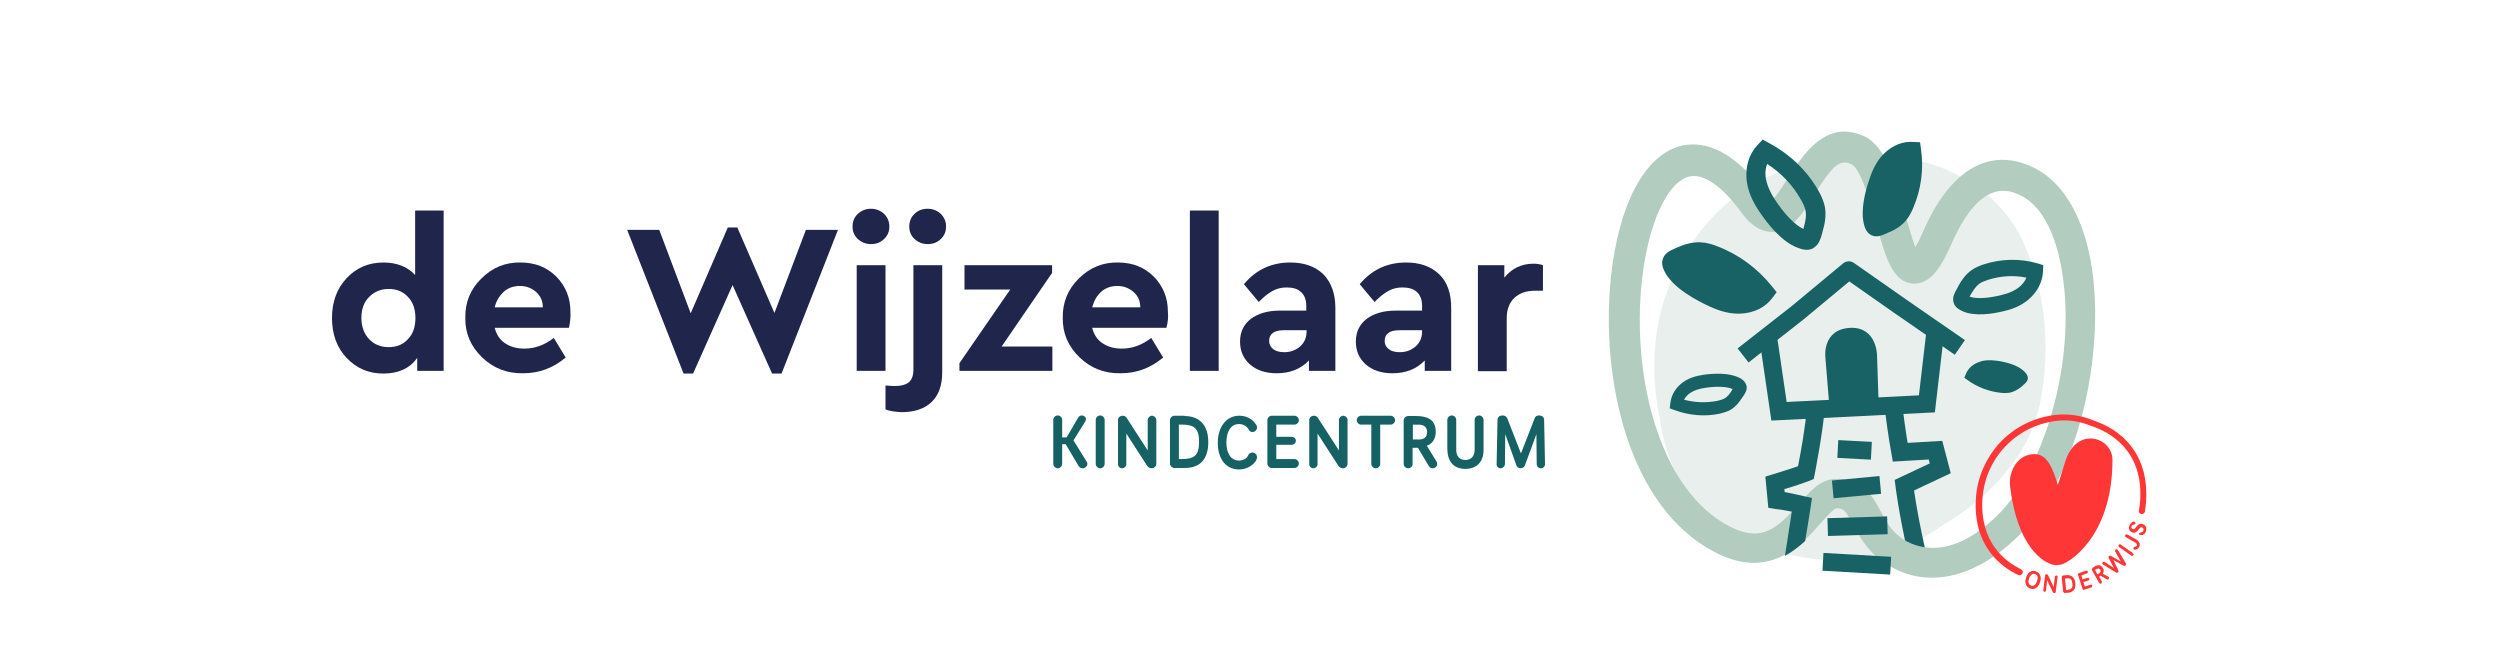 <?xml version="1.0" encoding="UTF-8"?>
<!-- Generator: Adobe Illustrator 28.3.0, SVG Export Plug-In . SVG Version: 6.00 Build 0)  -->
<svg xmlns="http://www.w3.org/2000/svg" xmlns:xlink="http://www.w3.org/1999/xlink" version="1.1" id="Layer_1" x="0px" y="0px" viewBox="0 0 841.9 220.2" style="enable-background:new 0 0 841.9 220.2;" xml:space="preserve">
<style type="text/css">
	.st0{fill:#E8EFED;}
	.st1{fill:none;stroke:#186265;stroke-width:6;stroke-miterlimit:10;}
	.st2{fill:#B2CCC0;}
	.st3{fill:#20264B;}
	.st4{fill:none;stroke:#186265;stroke-width:6;stroke-linejoin:round;stroke-miterlimit:10;}
	.st5{fill:#186265;}
	.st6{fill:#FF3636;}
	.st7{fill:#166164;}
</style>
<path class="st0" d="M559,141.1c1.2,9,4.3,17.6,9.6,25.2c2.2,3.8,4.8,7.3,8.1,10.1c8.1,6.6,23.8,10.5,34,11.8  c17,2.2,29.5-1.6,43.9-11.6c0.1-0.1,26.6-14.2,32.2-39.9c4-18.6,2.3-39-5.9-56.1c-7.3-15.1-22.8-24.9-39-27.3  c-17.4-2.6-36.3-0.2-51.6,8.9c-14.6,8.7-25.1,23.3-30.1,39.5C556.4,114.1,556.2,128.1,559,141.1"></path>
<path class="st1" d="M637.6,136.5c1.1,9.2,2.3,15.8,2.3,15.8l11.9-0.7l1.6,6.1l-12.1,5.7c0,0,1.1,9,4.1,22.2"></path>
<path class="st2" d="M621.1,44.3c2.1,0,4.3,0.5,6.7,1.6c7.4,3.5,10.6,15.2,13.8,26.4c1,3.4,2.3,8.1,3.4,11c0.7-1.2,1.6-2.9,2.7-5.5  c8.9-20.3,21.7-28.1,36-21.9c10.2,4.4,17.2,15.4,20.3,31.6c5.2,28-2.5,71.5-24.2,92.9c-15.1,14.9-32.1,18.3-45.5,8.9  c-5.6-3.9-8.2-8.8-10.3-12.7c-2.6-4.9-3.2-5.5-5.8-5.4c-1,0.4-3.4,3.1-5,4.9c-6.4,7.3-17.1,19.5-35.6,9.9  c-29.3-15.1-38.7-58.6-35.1-92.7c2.6-24.4,11.3-40.9,23.3-44.1c6.5-1.7,16.7-0.4,28.6,15.8c1.1,1.5,1.9,2.1,2.2,2.4  c1.4-0.9,4-5,5.5-7.5C606.1,53.9,612,44.3,621.1,44.3z M644.8,95.5c-0.2,0-0.4,0-0.6,0c-6.9-0.5-9.2-8.8-12.4-20.3  c-1.8-6.4-5.1-18.4-8.3-19.9c-3.8-1.8-6.4,0.3-12.5,10.3c-3.9,6.3-7.6,12.2-13.8,12.5c-0.1,0-0.3,0-0.4,0c-5.6,0-9.2-5-10.4-6.6  c-6.6-9-12.9-13.3-17.7-12c-7.4,2-13.8,16.2-15.8,35.3c-3.4,31.7,5.7,70.2,29.6,82.5l0,0c10.7,5.5,15.9,0.8,23.3-7.6  c3.6-4.1,7.1-8.1,11.9-8.4c9.6-0.6,13,6,15.6,10.8c1.8,3.4,3.5,6.6,7,9.1c4.3,3,16.2,8.3,32.5-7.8c15.1-14.9,27.2-52.1,21.3-83.8  c-2.4-12.6-7.4-21.2-14.3-24.1c-3.2-1.4-12.9-5.6-22.6,16.6C654.1,89.1,650.5,95.5,644.8,95.5z"></path>
<g>
	<path class="st3" d="M139.7,70.9h9.7v54h-8.9v-4.4c-2.4,3.5-6.3,5.3-11.4,5.3c-5,0-9.1-1.8-12.4-5.3c-3.3-3.5-4.9-8-4.9-13.4   c0-5.4,1.6-9.8,4.9-13.4c3.3-3.5,7.4-5.3,12.4-5.3c4.5,0,8.1,1.4,10.7,4.2V70.9z M137.3,114.3c1.7-1.7,2.6-4.1,2.6-7.2   c0-3.1-0.9-5.5-2.6-7.2c-1.7-1.8-3.9-2.6-6.4-2.6c-2.6,0-4.8,0.9-6.6,2.7c-1.8,1.8-2.6,4.2-2.6,7.1c0,2.9,0.9,5.3,2.6,7.1   c1.7,1.8,3.9,2.7,6.6,2.7C133.5,116.9,135.6,116.1,137.3,114.3z"></path>
	<path class="st3" d="M191.6,110.4h-25c0.6,2.3,1.7,4,3.5,5.2c1.8,1.2,3.9,1.8,6.5,1.8c3.5,0,6.8-1.2,9.9-3.6l4,6.6   c-4.3,3.6-9,5.3-14.3,5.3c-5.5,0.1-10.1-1.7-13.9-5.4c-3.8-3.7-5.7-8.1-5.6-13.3c-0.1-5.1,1.7-9.6,5.4-13.2   c3.7-3.7,8.1-5.5,13.2-5.4c4.9,0,8.9,1.6,12.1,4.8c3.1,3.2,4.7,7.1,4.7,11.8C192.2,106.8,192,108.5,191.6,110.4z M166.6,103.5h16.2   c0-2.2-0.8-3.9-2.3-5.2c-1.5-1.3-3.3-2-5.4-2c-2.1,0-3.9,0.6-5.4,1.9C168.2,99.6,167.1,101.3,166.6,103.5z"></path>
	<path class="st3" d="M271.4,77.4h10.8l-19,48.4H260L246.7,96l-13.3,29.8h-3.2l-19-48.4H222l10.6,28.1l12.5-28.9h3.2l12.5,28.8   L271.4,77.4z"></path>
	<path class="st3" d="M287.1,76.3c0-1.7,0.6-3.2,1.8-4.3s2.7-1.7,4.4-1.7s3.2,0.6,4.4,1.7c1.2,1.2,1.8,2.6,1.8,4.3   c0,1.7-0.6,3.1-1.8,4.2c-1.2,1.2-2.7,1.7-4.4,1.7s-3.2-0.6-4.4-1.7S287.1,78,287.1,76.3z M288.5,124.9V89.3h9.7v35.6H288.5z"></path>
	<path class="st3" d="M298.2,137.9v-8.1c1.2,0.1,2.1,0.2,3,0.2c2.2,0,3.8-0.4,4.9-1.3c1-0.9,1.5-2.3,1.5-4.2V89.3h9.7v36.1   c0,4.4-1.2,7.7-3.6,10c-2.4,2.3-5.8,3.4-10.1,3.4C301.7,138.7,299.9,138.5,298.2,137.9z M306.2,76.3c0-1.7,0.6-3.2,1.8-4.3   c1.2-1.2,2.7-1.7,4.4-1.7c1.7,0,3.2,0.6,4.4,1.7c1.2,1.2,1.8,2.6,1.8,4.3c0,1.7-0.6,3.1-1.8,4.2c-1.2,1.2-2.7,1.7-4.4,1.7   c-1.7,0-3.2-0.6-4.4-1.7C306.8,79.4,306.2,78,306.2,76.3z"></path>
	<path class="st3" d="M337.3,116.7h17.1v8.2h-31.3v-2.6l17.1-24.8h-15.4v-8.2h29.5v2.6L337.3,116.7z"></path>
	<path class="st3" d="M392.8,110.4h-25c0.6,2.3,1.7,4,3.5,5.2c1.8,1.2,3.9,1.8,6.5,1.8c3.5,0,6.8-1.2,9.9-3.6l4,6.6   c-4.3,3.6-9,5.3-14.3,5.3c-5.5,0.1-10.1-1.7-13.9-5.4s-5.7-8.1-5.6-13.3c-0.1-5.1,1.7-9.6,5.4-13.2c3.7-3.7,8.1-5.5,13.2-5.4   c4.9,0,8.9,1.6,12.1,4.8c3.1,3.2,4.7,7.1,4.7,11.8C393.5,106.8,393.3,108.5,392.8,110.4z M367.8,103.5H384c0-2.2-0.8-3.9-2.3-5.2   c-1.5-1.3-3.3-2-5.4-2c-2.1,0-3.9,0.6-5.4,1.9S368.4,101.3,367.8,103.5z"></path>
	<path class="st3" d="M400.7,124.9v-54h9.7v54H400.7z"></path>
	<path class="st3" d="M449.7,103.7v21.2h-8.9v-3.5c-2.8,2.9-6.4,4.3-10.9,4.3c-3.7,0-6.7-1-9-3c-2.2-2-3.3-4.5-3.3-7.7   c0-3.2,1.2-5.7,3.6-7.6c2.4-1.8,5.7-2.8,9.8-2.8h8.9v-1.6c0-2-0.6-3.6-1.7-4.6c-1.1-1.1-2.8-1.6-4.9-1.6c-1.8,0-3.4,0.4-4.8,1.2   c-1.4,0.8-3,2-4.6,3.7l-5-6c4.1-4.9,9.3-7.3,15.6-7.3c4.7,0,8.4,1.3,11.2,4C448.3,95.1,449.7,98.9,449.7,103.7z M440,111.6v-0.4   h-7.6c-3.3,0-5,1.2-5,3.6c0,1.2,0.5,2.1,1.4,2.8c0.9,0.7,2.2,1,3.7,1c2.2,0,3.9-0.7,5.4-2C439.3,115.3,440,113.7,440,111.6z"></path>
	<path class="st3" d="M488.7,103.7v21.2h-8.9v-3.5c-2.8,2.9-6.4,4.3-10.9,4.3c-3.7,0-6.7-1-9-3c-2.2-2-3.3-4.5-3.3-7.7   c0-3.2,1.2-5.7,3.6-7.6c2.4-1.8,5.7-2.8,9.8-2.8h8.9v-1.6c0-2-0.6-3.6-1.7-4.6c-1.1-1.1-2.8-1.6-4.9-1.6c-1.8,0-3.4,0.4-4.8,1.2   c-1.4,0.8-3,2-4.6,3.7l-5-6c4.1-4.9,9.3-7.3,15.6-7.3c4.7,0,8.4,1.3,11.2,4S488.7,98.9,488.7,103.7z M478.9,111.6v-0.4h-7.6   c-3.3,0-5,1.2-5,3.6c0,1.2,0.5,2.1,1.4,2.8c0.9,0.7,2.2,1,3.7,1c2.2,0,3.9-0.7,5.4-2C478.2,115.3,478.9,113.7,478.9,111.6z"></path>
	<path class="st3" d="M519.6,89.3v8.6H517c-3,0-5.3,0.8-7,2.4c-1.7,1.6-2.6,3.9-2.6,6.9v17.8h-9.7V89.3h8.9v4.2   c2.5-3.1,5.8-4.7,9.8-4.7C517.6,88.8,518.7,89,519.6,89.3z"></path>
</g>
<line class="st1" x1="618.9" y1="151.2" x2="630.2" y2="151.8"></line>
<line class="st1" x1="617.2" y1="164.8" x2="633.2" y2="163.3"></line>
<line class="st1" x1="615.5" y1="177.5" x2="635.6" y2="176.9"></line>
<line class="st1" x1="613.9" y1="189.2" x2="636.7" y2="190.5"></line>
<polyline class="st4" points="587,119.7 605.4,105.3 622.6,91 640.6,103.6 660,117 "></polyline>
<polyline class="st1" points="595.5,113.9 599.1,138.5 648.9,136 651.7,112 "></polyline>
<path class="st5" d="M616.2,138.6l-1.5-18.4c0,0-1.1-9.4,8.5-9.8c8.7-0.3,8.9,9,8.9,9l0.6,18L616.2,138.6z"></path>
<path class="st5" d="M611,83.3c-0.1,0.1-0.3,0.2-0.4,0.3c-2,1.1-4.2,0.2-5.3-0.2c-5.3-2-10-7.9-13-12.4l0,0  c-2.4-3.6-3.7-6.9-4.1-10.3c-0.5-4.5,0.8-8.8,3.6-11.8l1.8-1.9l2.2,1.2c6.9,3.7,12.7,9.2,16.5,15.9c0.8,1.4,1.7,3.2,2.2,5.3  c0.6,3.1,0,6.1-0.7,8.5l-0.2,0.8C613.1,80.4,612.6,82.2,611,83.3z M595.1,55.2c-0.5,1.3-0.7,2.9-0.5,4.4c0.3,2.3,1.3,4.8,3.1,7.6  l0,0c3.3,5,6.8,8.6,9.6,9.9c0,0,0,0,0,0l0.2-0.8c0.5-1.7,0.9-3.7,0.5-5.5c-0.3-1.3-0.9-2.5-1.5-3.5  C603.8,62.4,599.9,58.3,595.1,55.2z"></path>
<path class="st5" d="M587,133.5l-0.3,0.4c-0.9,1.4-2.1,3-3.9,4.1c-1.2,0.7-2.6,1-3.6,1.3c-5.1,1.1-10.4,0.6-15.3-1.2l-1.6-0.6  l0.2-1.7c0.3-2.8,1.8-5.3,4.3-7.1c1.8-1.3,4.1-2.1,6.9-2.5l0,0c3.6-0.5,8.6-0.7,12,1c0.7,0.3,2,1.1,2.4,2.6c0,0.1,0.1,0.2,0.1,0.3  C588.4,131.4,587.7,132.4,587,133.5z M578.3,135c0.8-0.2,1.7-0.4,2.4-0.8c1.1-0.6,1.9-1.7,2.5-2.7l0.3-0.5c0,0,0,0,0,0  c-1.9-0.8-5.2-1-9.2-0.4l0,0c-2.2,0.3-3.9,0.9-5.2,1.8c-0.9,0.6-1.5,1.4-2,2.2C570.8,135.6,574.6,135.7,578.3,135z"></path>
<path class="st5" d="M644.4,47.8c-3.5-0.3-7,1.1-9.8,3.8c-2.1,2-3.7,4.7-4.9,8.3c-1.6,4.5-3.2,10.9-2,15.6c0.2,0.9,0.8,2.9,2.5,3.7  c1.7,0.8,3.2,0.2,4.9-0.5l0.6-0.3c0.5-0.2,0.9-0.4,1.4-0.6c1.6-0.8,3.3-1.8,4.7-3.5c1.2-1.4,2-3.1,2.5-4.3  c2.7-6.3,3.6-13.1,2.6-19.9l-0.3-2.2L644.4,47.8z"></path>
<path class="st5" d="M575.7,103.2c3.9,1.8,7.4,2.6,10.6,2.4c4.4-0.2,8.2-2.1,10.5-5.2l1.5-2l-1.6-2c-4.9-6.1-11.3-10.8-18.5-13.5  c-1.5-0.6-3.4-1.2-5.5-1.3c-2.3-0.1-4.5,0.4-6.3,1.1c-0.6,0.2-1.2,0.5-1.7,0.7l-0.7,0.3c-1.8,0.8-3.5,1.6-4.1,3.7  c-0.6,2.1,0.7,4.1,1.2,5C564.2,97.3,570.8,100.9,575.7,103.2z"></path>
<path class="st5" d="M672.6,121.5c-2.3-0.3-4.2-0.3-5.8,0.3c-2.3,0.7-4,2.2-4.8,4.2l-0.5,1.2l1.1,0.8c3.3,2.4,7.3,3.9,11.4,4.3  c0.8,0.1,1.9,0.1,3-0.1c1.2-0.3,2.3-0.9,3.1-1.5c0.3-0.2,0.6-0.4,0.8-0.6l0.3-0.3c0.8-0.7,1.6-1.3,1.7-2.4c0-1.2-0.9-2-1.3-2.4  C679.4,122.9,675.5,121.9,672.6,121.5z"></path>
<g>
	<path class="st6" d="M676.9,163.7c-0.5-4.5,2-9.4,6.2-10.5c5.4-1.4,7.4,2.7,9.3,8.2l0.6,1.9c0.4-1.1,2.2-7,2.4-7.6   c3.8-12.6,16-8.4,16-0.9c0,26.8-15.5,35-17.2,35.3c-1.7,0.3-2.2,0.2-2.2,0.2C687.9,189.7,679.3,183.9,676.9,163.7z"></path>
	<path class="st6" d="M680.1,193.7c-0.2,0-0.3,0-0.5-0.1c-5.7-2.7-15.2-9.7-14.2-25.7c0.4-6.8,3.2-13.3,7.7-18.4   c4.8-5.3,11.2-8.7,18.5-9.7c4.5-0.6,9.2,0,13.7,1.9c3.7,1.3,8.9,3.8,12.7,9c3.7,5,5.2,11.2,4.7,18.4c-0.1,1.1-0.2,2.2-0.4,3.2   c-0.1,0.6-0.7,0.9-1.2,0.8c-0.6-0.1-1-0.7-0.8-1.2c0.2-1,0.3-2,0.4-3c1.3-17.5-10.7-23.5-16-25.3l-0.1,0c-4.1-1.8-8.5-2.4-12.6-1.8   c-6.8,1-12.7,4.1-17.2,9.1c-4.3,4.7-6.8,10.8-7.2,17.1c-0.9,14.8,7.8,21.2,13,23.7c0.5,0.3,0.8,0.9,0.5,1.4   C680.9,193.5,680.5,193.7,680.1,193.7z"></path>
	<g>
		<path class="st6" d="M687,196.1c-0.6,1.8-1.9,2.6-3.3,2.1c-1.4-0.5-2-1.9-1.4-3.7c0.6-1.8,1.9-2.6,3.3-2.1    C687,192.9,687.6,194.3,687,196.1z M683.3,194.8c-0.4,1.2-0.2,2.1,0.7,2.4c0.9,0.3,1.6-0.3,2-1.5c0.4-1.2,0.2-2.1-0.7-2.4    C684.4,193,683.7,193.7,683.3,194.8z"></path>
		<path class="st6" d="M692.3,199.3c0,0.3-0.3,0.5-0.6,0.4c-0.2,0-0.4-0.2-0.4-0.3l-1.9-4l-0.4,3.5c0,0.3-0.3,0.4-0.5,0.4    s-0.5-0.3-0.4-0.5l0.6-5c0-0.3,0.3-0.5,0.6-0.4c0.2,0,0.4,0.2,0.4,0.3l1.9,4l0.4-3.5c0-0.2,0.3-0.4,0.5-0.4c0.3,0,0.5,0.3,0.4,0.5    L692.3,199.3z"></path>
		<path class="st6" d="M695.9,193.7c1.6-0.2,2.8,0.7,3,2.7c0.2,2-0.7,3-2.4,3.2l-1.1,0.1c-0.3,0-0.5-0.2-0.6-0.4l-0.5-4.9    c0-0.3,0.2-0.5,0.4-0.6L695.9,193.7z M695.4,194.8l0.4,3.9l0.3,0c1.4-0.2,2-0.6,1.8-2.2c-0.2-1.6-0.8-1.9-2.1-1.7L695.4,194.8z"></path>
		<path class="st6" d="M700.9,193.8l0.4,1.3l1.7-0.5c0.2-0.1,0.5,0,0.6,0.3c0.1,0.2-0.1,0.5-0.3,0.6l-1.7,0.5l0.5,1.5l1.9-0.6    c0.3-0.1,0.6,0.1,0.6,0.3c0.1,0.3-0.1,0.5-0.3,0.6l-2.4,0.8c-0.3,0.1-0.6-0.1-0.6-0.3l-1.5-4.7c-0.1-0.3,0.1-0.5,0.3-0.6l2.4-0.8    c0.3-0.1,0.6,0.1,0.6,0.3c0.1,0.2-0.1,0.5-0.3,0.6L700.9,193.8z"></path>
		<path class="st6" d="M705.3,190.8c1.1-0.6,2.1-0.8,2.9,0.5c0.4,0.8,0.3,1.4-0.1,1.9l1.9,1c0.1,0,0.1,0.1,0.2,0.2    c0.1,0.2,0,0.5-0.2,0.7c-0.1,0.1-0.3,0.1-0.5,0l-2.1-1.2l-0.5,0.3l0.9,1.6c0.1,0.2,0,0.5-0.2,0.7c-0.2,0.1-0.5,0.1-0.7-0.2    l-2.4-4.3c-0.1-0.2,0-0.6,0.2-0.7L705.3,190.8z M705.5,191.9l0.8,1.5l0.6-0.3c0.4-0.2,0.7-0.7,0.4-1.2c-0.3-0.5-0.8-0.5-1.2-0.3    L705.5,191.9z"></path>
		<path class="st6" d="M715.9,189.7c0.1,0.3,0.1,0.5-0.1,0.7c-0.2,0.2-0.4,0.2-0.7,0.1l-3.4-1.9l1.7,3.5c0.1,0.3,0.1,0.5-0.1,0.6    c-0.2,0.2-0.4,0.2-0.7,0.1l-4.4-2.7c-0.1,0-0.1,0-0.1-0.1c-0.2-0.2-0.2-0.5,0-0.7c0.2-0.1,0.4-0.2,0.6-0.1l3.2,2.1l-1.8-3.4    c-0.1-0.2-0.1-0.5,0.1-0.6c0.2-0.2,0.4-0.2,0.7-0.1l3.3,1.9l-1.9-3.4c-0.1-0.2,0-0.4,0.1-0.6c0.2-0.2,0.5-0.2,0.7,0    c0,0,0.1,0.1,0.1,0.1L715.9,189.7z"></path>
		<path class="st6" d="M718.3,186.3c0.2,0.2,0.3,0.5,0.1,0.7c-0.2,0.2-0.5,0.3-0.7,0.1l-4.1-2.9c-0.2-0.2-0.3-0.5-0.1-0.7    c0.2-0.2,0.5-0.3,0.7-0.1L718.3,186.3z"></path>
		<path class="st6" d="M719.3,181.6c1.1,0.6,1.6,1.7,1.1,2.6c-0.3,0.5-0.7,0.8-1.2,0.9c-0.1,0-0.3,0-0.5,0c-0.2-0.1-0.3-0.5-0.2-0.7    c0.1-0.2,0.3-0.3,0.5-0.3c0.2,0,0.4-0.1,0.6-0.3c0.2-0.4,0-0.8-0.7-1.2l-3-1.7c-0.2-0.1-0.3-0.4-0.2-0.7c0.1-0.2,0.4-0.3,0.7-0.2    L719.3,181.6z"></path>
		<path class="st6" d="M718.8,175.7c0.3,0.1,0.4,0.4,0.3,0.7c-0.1,0.2-0.3,0.3-0.6,0.3c-0.1,0-0.2,0-0.4,0.1    c-0.1,0.1-0.2,0.2-0.3,0.4c-0.1,0.4,0,0.8,0.4,1c0.4,0.1,0.7-0.1,1-0.5c0.2-0.3,0.5-0.7,0.9-1c0.4-0.3,0.9-0.4,1.5-0.2    c1.1,0.4,1.4,1.4,1.1,2.4c-0.3,0.8-0.8,1.3-1.5,1.3c-0.2,0-0.4,0-0.5,0c-0.3-0.1-0.4-0.4-0.3-0.6c0.1-0.2,0.3-0.3,0.5-0.3    c0.3,0,0.3,0,0.5-0.1c0.2-0.1,0.3-0.3,0.4-0.5c0.2-0.5,0-0.9-0.4-1.1c-0.4-0.1-0.7,0.1-1,0.5c-0.3,0.4-0.6,0.7-0.9,1    c-0.4,0.3-0.8,0.4-1.4,0.2c-1-0.3-1.4-1.3-1-2.3c0.2-0.6,0.6-1,1.1-1.2C718.3,175.6,718.6,175.6,718.8,175.7z"></path>
	</g>
</g>
<path class="st5" d="M659.1,97.1l0.3-0.6c1-1.9,2.4-4,4.5-5.5c1.4-1,3-1.6,4.2-2c6-1.9,12.2-2,18.1-0.3l1.9,0.6l-0.1,2.2  c-0.2,3.5-1.9,6.8-4.8,9.3c-2.1,1.8-4.7,3.1-8.1,3.9l0,0c-4.3,1.1-10.2,1.9-14.2,0.1c-0.8-0.4-2.5-1.1-3-2.9c0-0.1-0.1-0.3-0.1-0.4  C657.5,99.9,658.3,98.5,659.1,97.1z M669.3,94.3c-0.9,0.3-2,0.7-2.8,1.3c-1.2,0.9-2.1,2.4-2.9,3.7l-0.3,0.6c0,0,0,0,0,0  c2.3,0.8,6.2,0.6,10.9-0.6l0,0c2.6-0.6,4.6-1.6,6-2.8c1-0.9,1.8-1.9,2.2-3C678.1,92.6,673.6,92.9,669.3,94.3z"></path>
<g>
	<path class="st7" d="M361.5,148.3l4.4,7.1c0.2,0.3,0.3,0.5,0.3,0.8c0,0.8-0.8,1.5-1.6,1.5c-0.5,0-1-0.2-1.4-0.8l-4.3-7.3h-1.2v6.6   c0,0.8-0.7,1.5-1.5,1.5c-0.8,0-1.5-0.7-1.5-1.5v-14.8c0-0.8,0.7-1.5,1.5-1.5c0.8,0,1.5,0.7,1.5,1.5v5.9h1.5l3.9-6.7   c0.2-0.4,0.7-0.7,1.2-0.7c0.7,0,1.4,0.5,1.4,1.3c0,0.2-0.1,0.5-0.2,0.7L361.5,148.3z"></path>
	<path class="st7" d="M372,156.2c0,0.8-0.7,1.5-1.5,1.5c-0.8,0-1.5-0.7-1.5-1.5v-14.8c0-0.8,0.7-1.5,1.5-1.5c0.8,0,1.5,0.7,1.5,1.5   V156.2z"></path>
	<path class="st7" d="M389.4,156.2c0,0.8-0.7,1.5-1.6,1.5c-0.7,0-1.1-0.4-1.4-0.7l-7.1-11v10.3c0,0.8-0.7,1.4-1.4,1.4   c-0.8,0-1.4-0.6-1.4-1.4v-14.9c0-0.8,0.7-1.4,1.6-1.4c0.7,0,1.1,0.4,1.3,0.7l7.1,11v-10.3c0-0.7,0.7-1.4,1.4-1.4   c0.8,0,1.5,0.7,1.5,1.4V156.2z"></path>
	<path class="st7" d="M398.9,140.1c4.8,0,8,2.8,8,8.8c0,6-3,8.7-8,8.7h-3.4c-0.8,0-1.5-0.7-1.5-1.5v-14.6c0-0.8,0.7-1.5,1.5-1.5   H398.9z M397,143v11.6h0.8c4.3,0,6-1.1,6-5.8c0-4.6-1.7-5.8-5.7-5.8H397z"></path>
	<path class="st7" d="M423.3,144c0,0.8-0.7,1.5-1.5,1.5c-0.5,0-1-0.3-1.2-0.7c-0.7-1.3-1.9-2-3.4-2c-2.7,0-4.2,2.6-4.2,6.2   c0,3.5,1.4,6.1,4.3,6.1c1.1,0,2.6-0.6,3-1.7c0.2-0.6,0.8-1,1.5-1c0.8,0,1.5,0.7,1.5,1.5c0,0.6-0.2,1.1-0.6,1.6   c-1.1,1.5-3.2,2.6-5.4,2.6c-4.5,0-7.2-3.6-7.2-9c0-5.3,2.9-9.1,7.2-9.1c2.7,0,4.6,1.2,5.9,3.3C423.3,143.4,423.3,143.7,423.3,144z"></path>
	<path class="st7" d="M429.8,143v4.1h5.2c0.8,0,1.4,0.6,1.4,1.3c0,0.8-0.7,1.4-1.4,1.4h-5.2v4.8h6.1c0.8,0,1.5,0.7,1.5,1.5   c0,0.8-0.7,1.5-1.5,1.5h-7.6c-0.8,0-1.5-0.7-1.5-1.5v-14.6c0-0.8,0.7-1.5,1.5-1.5h7.6c0.8,0,1.5,0.7,1.5,1.5c0,0.8-0.7,1.5-1.5,1.5   H429.8z"></path>
	<path class="st7" d="M453.8,156.2c0,0.8-0.7,1.5-1.6,1.5c-0.7,0-1.1-0.4-1.4-0.7l-7.1-11v10.3c0,0.8-0.7,1.4-1.4,1.4   c-0.8,0-1.4-0.6-1.4-1.4v-14.9c0-0.8,0.7-1.4,1.6-1.4c0.7,0,1.1,0.4,1.3,0.7l7.1,11v-10.3c0-0.7,0.7-1.4,1.4-1.4   c0.8,0,1.5,0.7,1.5,1.4V156.2z"></path>
	<path class="st7" d="M464.8,143v13.2c0,0.8-0.7,1.5-1.5,1.5s-1.5-0.7-1.5-1.5V143h-3.4c-0.8,0-1.5-0.7-1.5-1.5   c0-0.8,0.7-1.5,1.5-1.5h9.9c0.8,0,1.5,0.7,1.5,1.5c0,0.8-0.7,1.5-1.5,1.5H464.8z"></path>
	<path class="st7" d="M476.8,140.1c3.6,0,6.7,1,6.7,5.3c0,2.6-1.3,4.1-3,4.7l3.3,5.4c0.1,0.2,0.2,0.5,0.2,0.8c0,0.8-0.8,1.4-1.5,1.4   c-0.5,0-1-0.2-1.3-0.7l-3.7-6.2h-1.8v5.5c0,0.8-0.7,1.4-1.5,1.4c-0.8,0-1.5-0.7-1.5-1.4v-14.7c0-0.8,0.7-1.5,1.5-1.5H476.8z    M475.8,143v5h2.1c1.5,0,2.7-0.7,2.7-2.5c0-1.7-1.2-2.5-2.7-2.5H475.8z"></path>
	<path class="st7" d="M499.6,151.6c0,3.8-2.2,6.3-6.1,6.3c-4.2,0-6.1-2.7-6.1-6.9v-9.6c0-0.8,0.7-1.5,1.5-1.5s1.5,0.7,1.5,1.5v10.1   c0,2.2,1.2,3.4,3.1,3.4c1.9,0,3.1-1.3,3.1-3.4v-10.1c0-0.8,0.7-1.5,1.5-1.5c0.8,0,1.5,0.7,1.5,1.5V151.6z"></path>
	<path class="st7" d="M520.3,156.3c0,0.8-0.6,1.4-1.4,1.4c-0.7,0-1.4-0.6-1.4-1.4l-0.1-10.1l-3.9,10.6c-0.2,0.5-0.8,0.9-1.4,0.9   c-0.7,0-1.2-0.4-1.4-0.9l-3.8-10.6l-0.1,10.1c0,0.7-0.7,1.4-1.4,1.4c-0.8,0-1.5-0.6-1.4-1.4l0.3-14.9c0-1,0.8-1.5,1.7-1.5   c0.7,0,1.4,0.4,1.6,1l4.6,11.8l4.6-11.8c0.2-0.7,0.8-1,1.5-1c0.9,0,1.7,0.5,1.7,1.5L520.3,156.3z"></path>
</g>
<path class="st5" d="M603.4,172.3c-0.5,3.2-1.4,9.2-2.3,14.9c2-1.1,4.5-2.9,6.8-5c1.1-6.5,1.9-11.7,1.9-11.7l0.4-2.8l-2.7-0.6  c-0.1,0-2.8-0.7-6.5-1.4l-0.1-1c2.8-0.8,7-2.2,8.5-2.8l1.4-0.6l0.3-1.5c0.1-0.6,2.8-14.2,3.4-22.4l-6-0.4c-0.4,6.2-2.2,16.1-3,20  c-2.2,0.8-6.2,2-8.7,2.8l-2.3,0.7l1,10.5l2.3,0.4C599.9,171.6,601.9,172,603.4,172.3z"></path>
</svg>
